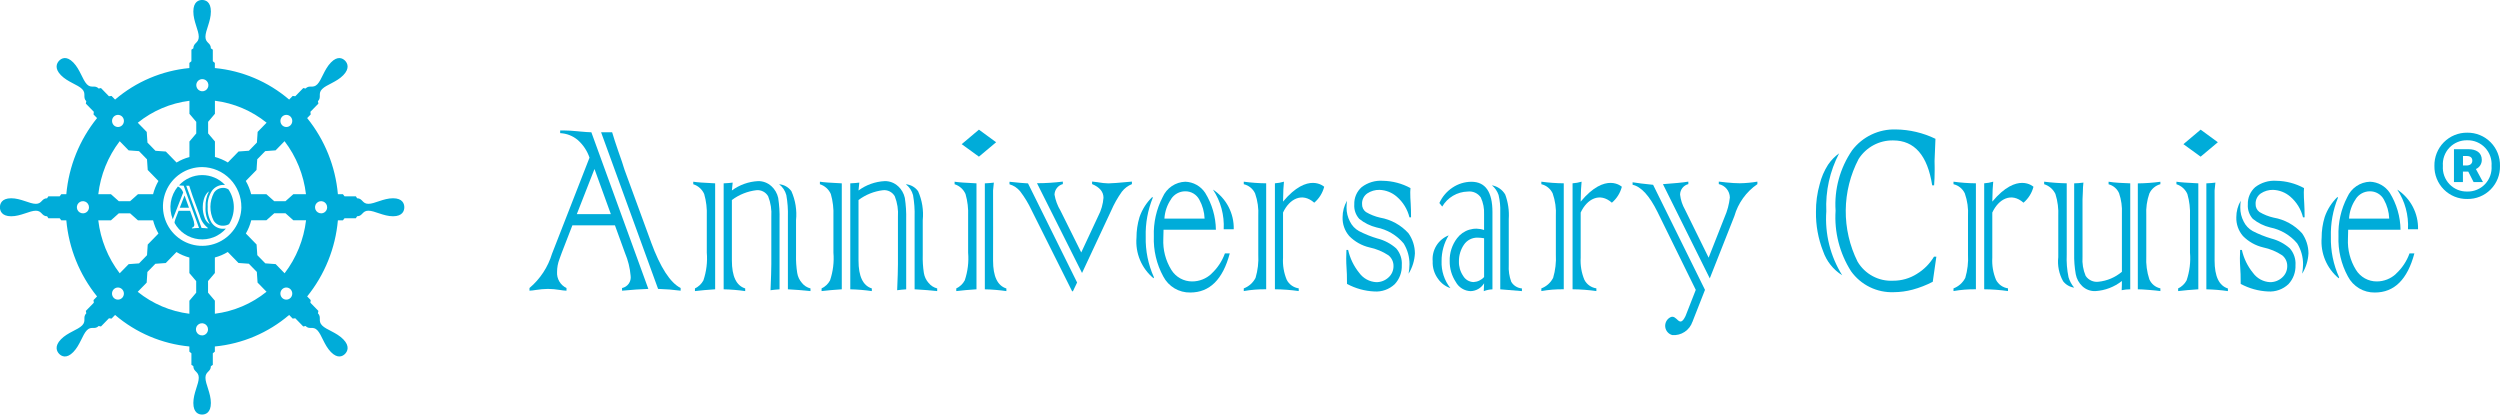 <svg width="392" height="65" viewBox="0 0 392 65" fill="none" xmlns="http://www.w3.org/2000/svg">
<g clip-path="url(#clip0_11201_32308)">
<path d="M61.628 31.088C60.123 31.088 58.748 31.961 57.764 31.961C56.78 31.961 56.869 31.088 55.996 31.088L55.797 30.78H54.023L53.77 30.451H52.982C52.594 26.08 50.916 21.924 48.164 18.515L48.718 17.945L48.67 17.531L49.924 16.246L49.852 15.874C50.469 15.239 49.804 14.686 50.499 13.975C51.194 13.264 52.768 12.881 53.827 11.791C54.887 10.701 54.476 9.891 54.106 9.514C53.737 9.137 52.949 8.706 51.888 9.798C50.826 10.89 50.453 12.504 49.758 13.217C49.062 13.93 48.522 13.247 47.908 13.882L47.552 13.807L46.3 15.091L45.893 15.044L45.338 15.613C42.051 12.805 37.985 11.08 33.689 10.671V9.863L33.369 9.603V7.787L33.066 7.58C33.066 6.684 32.214 6.775 32.214 5.768C32.214 4.761 33.066 3.354 33.066 1.807C33.066 0.26 32.214 -0.006 31.69 -0.006C31.167 -0.006 30.317 0.262 30.317 1.807C30.317 3.352 31.167 4.76 31.167 5.768C31.167 6.776 30.317 6.684 30.317 7.58L30.013 7.787V9.603L29.693 9.863V10.671C25.398 11.08 21.331 12.805 18.044 15.613L17.49 15.044L17.083 15.091L15.831 13.807L15.474 13.882C14.857 13.247 14.317 13.928 13.625 13.217C12.934 12.506 12.56 10.89 11.495 9.798C10.43 8.706 9.646 9.133 9.276 9.514C8.906 9.895 8.488 10.701 9.555 11.791C10.622 12.881 12.194 13.264 12.884 13.975C13.573 14.686 12.915 15.239 13.531 15.874L13.459 16.246L14.712 17.531L14.664 17.945L15.219 18.515C12.466 21.924 10.788 26.08 10.399 30.451H9.611L9.359 30.78H7.586L7.386 31.088C6.514 31.088 6.601 31.961 5.619 31.961C4.637 31.961 3.261 31.088 1.756 31.088C0.251 31.088 -0.012 31.961 -0.012 32.5C-0.012 33.038 0.251 33.911 1.756 33.911C3.261 33.911 4.637 33.038 5.619 33.038C6.601 33.038 6.514 33.911 7.386 33.911L7.586 34.221H9.359L9.611 34.548H10.399C10.788 38.919 12.466 43.074 15.219 46.482L14.664 47.054L14.712 47.468L13.459 48.752L13.531 49.123C12.913 49.756 13.579 50.31 12.884 51.023C12.188 51.736 10.615 52.115 9.555 53.205C8.496 54.295 8.906 55.105 9.276 55.486C9.646 55.866 10.434 56.292 11.495 55.2C12.556 54.108 12.93 52.492 13.625 51.782C14.32 51.073 14.86 51.751 15.474 51.116L15.831 51.192L17.083 49.907L17.49 49.955L18.044 49.385C21.332 52.192 25.398 53.917 29.693 54.327V55.135L30.013 55.395V57.211L30.317 57.415C30.317 58.312 31.167 58.221 31.167 59.23C31.167 60.238 30.317 61.644 30.317 63.191C30.317 64.738 31.167 65.003 31.69 65.003C32.214 65.003 33.066 64.734 33.066 63.191C33.066 61.648 32.214 60.236 32.214 59.23C32.214 58.223 33.066 58.312 33.066 57.415L33.369 57.211V55.395L33.689 55.135V54.327C37.985 53.917 42.051 52.192 45.338 49.385L45.893 49.955L46.3 49.907L47.552 51.192L47.908 51.116C48.526 51.751 49.066 51.069 49.758 51.782C50.449 52.495 50.822 54.109 51.888 55.2C52.953 56.29 53.737 55.863 54.106 55.486C54.476 55.109 54.894 54.297 53.827 53.205C52.76 52.113 51.189 51.734 50.499 51.023C49.809 50.312 50.468 49.756 49.852 49.123L49.924 48.752L48.67 47.466L48.718 47.052L48.164 46.48C50.916 43.072 52.593 38.917 52.982 34.546H53.77L54.023 34.219H55.797L55.996 33.909C56.869 33.909 56.782 33.036 57.764 33.036C58.746 33.036 60.121 33.909 61.628 33.909C63.135 33.909 63.396 33.036 63.396 32.498C63.396 31.959 63.134 31.088 61.628 31.088ZM13.028 33.451C12.839 33.456 12.653 33.404 12.493 33.302C12.333 33.201 12.207 33.054 12.132 32.88C12.056 32.706 12.033 32.513 12.067 32.326C12.1 32.139 12.189 31.967 12.321 31.831C12.453 31.695 12.622 31.601 12.807 31.562C12.992 31.523 13.184 31.54 13.359 31.612C13.535 31.683 13.685 31.806 13.79 31.963C13.896 32.121 13.952 32.306 13.952 32.496C13.956 32.746 13.86 32.987 13.687 33.166C13.514 33.346 13.277 33.447 13.028 33.451ZM44.24 18.289C44.326 18.201 44.428 18.132 44.541 18.084C44.654 18.037 44.776 18.012 44.898 18.012C45.021 18.012 45.142 18.037 45.255 18.084C45.368 18.132 45.47 18.201 45.556 18.289C45.731 18.47 45.828 18.711 45.828 18.963C45.828 19.215 45.731 19.456 45.556 19.637C45.47 19.725 45.368 19.794 45.255 19.842C45.142 19.889 45.021 19.914 44.898 19.914C44.776 19.914 44.654 19.889 44.541 19.842C44.428 19.794 44.326 19.725 44.24 19.637C44.066 19.456 43.969 19.215 43.969 18.964C43.969 18.713 44.066 18.47 44.24 18.289ZM33.7 17.839V15.796C36.666 16.168 39.471 17.36 41.803 19.238L40.398 20.679L40.285 22.35L39.031 23.636L37.406 23.754L35.725 25.476C35.095 25.094 34.413 24.804 33.702 24.614V22.18L32.633 20.917V19.1L33.7 17.839ZM37.85 32.498C37.825 33.714 37.444 34.896 36.753 35.895C36.063 36.894 35.094 37.667 33.968 38.115C32.842 38.564 31.61 38.668 30.425 38.416C29.24 38.163 28.156 37.565 27.308 36.697C26.461 35.828 25.887 34.727 25.66 33.532C25.433 32.337 25.562 31.102 26.031 29.98C26.5 28.859 27.289 27.902 28.297 27.229C29.306 26.555 30.49 26.197 31.701 26.197C33.348 26.215 34.92 26.89 36.072 28.071C37.223 29.253 37.861 30.846 37.844 32.5L37.85 32.498ZM31.701 12.404C31.89 12.398 32.077 12.45 32.236 12.552C32.396 12.653 32.522 12.8 32.598 12.974C32.674 13.148 32.696 13.341 32.663 13.528C32.629 13.715 32.54 13.887 32.409 14.023C32.277 14.159 32.108 14.253 31.922 14.292C31.738 14.331 31.545 14.314 31.37 14.242C31.195 14.171 31.045 14.049 30.939 13.891C30.834 13.734 30.777 13.548 30.777 13.358C30.775 13.11 30.87 12.871 31.042 12.693C31.214 12.514 31.449 12.411 31.696 12.405L31.701 12.404ZM29.704 15.802V17.845L30.773 19.108V20.924L29.704 22.187V24.622C28.993 24.812 28.312 25.102 27.682 25.483L26.001 23.762L24.375 23.643L23.122 22.358L23.009 20.686L21.604 19.245C23.933 17.368 26.736 16.177 29.699 15.804L29.704 15.802ZM17.843 18.289C17.929 18.201 18.031 18.132 18.144 18.084C18.257 18.037 18.378 18.012 18.501 18.012C18.623 18.012 18.745 18.037 18.858 18.084C18.971 18.132 19.073 18.201 19.159 18.289C19.334 18.47 19.431 18.711 19.431 18.963C19.431 19.215 19.334 19.456 19.159 19.637C19.073 19.725 18.971 19.794 18.858 19.842C18.745 19.889 18.623 19.914 18.501 19.914C18.378 19.914 18.257 19.889 18.144 19.842C18.031 19.794 17.929 19.725 17.843 19.637C17.668 19.457 17.57 19.216 17.569 18.965C17.568 18.714 17.664 18.472 17.837 18.291L17.843 18.289ZM18.767 22.14L20.173 23.58L21.798 23.699L23.05 24.982L23.163 26.653L24.843 28.377C24.469 29.027 24.186 29.726 24.002 30.453H21.631L20.402 31.547H18.629L17.399 30.453H15.411C15.766 27.428 16.927 24.555 18.771 22.137L18.767 22.14ZM19.152 46.705C19.066 46.792 18.963 46.862 18.85 46.91C18.737 46.957 18.616 46.981 18.494 46.981C18.371 46.981 18.25 46.957 18.137 46.91C18.024 46.862 17.921 46.792 17.835 46.705C17.661 46.525 17.563 46.283 17.563 46.032C17.563 45.78 17.661 45.539 17.835 45.359C17.921 45.271 18.024 45.201 18.137 45.154C18.25 45.106 18.371 45.082 18.494 45.082C18.616 45.082 18.737 45.106 18.85 45.154C18.963 45.201 19.066 45.271 19.152 45.359C19.327 45.539 19.425 45.78 19.426 46.032C19.426 46.284 19.329 46.526 19.154 46.707L19.152 46.705ZM18.767 42.853C16.925 40.438 15.765 37.568 15.409 34.546H17.397L18.627 33.451H20.4L21.63 34.546H24.004C24.188 35.273 24.471 35.971 24.845 36.621L23.164 38.344L23.052 40.016L21.8 41.299L20.174 41.418L18.767 42.853ZM29.695 47.154V49.197C26.729 48.826 23.924 47.635 21.593 45.756L22.998 44.317L23.111 42.645L24.364 41.36L25.99 41.243L27.671 39.52C28.301 39.901 28.982 40.192 29.693 40.381V42.818L30.762 44.079V45.895L29.695 47.154ZM31.692 52.59C31.504 52.595 31.318 52.543 31.159 52.442C31 52.34 30.875 52.193 30.799 52.02C30.724 51.846 30.701 51.654 30.735 51.468C30.769 51.281 30.857 51.109 30.988 50.974C31.12 50.838 31.288 50.745 31.473 50.706C31.657 50.667 31.849 50.684 32.024 50.755C32.199 50.826 32.349 50.947 32.454 51.104C32.56 51.261 32.616 51.446 32.617 51.636C32.621 51.885 32.526 52.126 32.353 52.306C32.181 52.486 31.944 52.589 31.696 52.594L31.692 52.59ZM33.691 49.192V47.149L32.622 45.886V44.07L33.691 42.809V40.372C34.403 40.182 35.084 39.892 35.714 39.511L37.395 41.234L39.02 41.351L40.274 42.636L40.386 44.307L41.792 45.747C39.463 47.627 36.66 48.82 33.695 49.194L33.691 49.192ZM45.553 46.705C45.467 46.792 45.364 46.862 45.251 46.91C45.138 46.957 45.017 46.981 44.895 46.981C44.772 46.981 44.651 46.957 44.538 46.91C44.425 46.862 44.322 46.792 44.236 46.705C44.062 46.525 43.964 46.283 43.964 46.032C43.964 45.78 44.062 45.539 44.236 45.359C44.322 45.271 44.425 45.201 44.538 45.154C44.651 45.106 44.772 45.082 44.895 45.082C45.017 45.082 45.138 45.106 45.251 45.154C45.364 45.201 45.467 45.271 45.553 45.359C45.728 45.539 45.826 45.78 45.827 46.032C45.827 46.284 45.729 46.526 45.555 46.707L45.553 46.705ZM44.628 42.853L43.223 41.412L41.598 41.293L40.346 40.01L40.233 38.339L38.552 36.615C38.926 35.966 39.209 35.268 39.394 34.541H41.768L42.997 33.445H44.771L46 34.541H47.988C47.632 37.566 46.469 40.438 44.623 42.855L44.628 42.853ZM45.998 30.449L44.769 31.543H42.995L41.766 30.449H39.382C39.198 29.722 38.915 29.023 38.541 28.373L40.222 26.65L40.335 24.978L41.587 23.695L43.212 23.576L44.617 22.137C46.46 24.553 47.62 27.423 47.975 30.446L45.998 30.449ZM50.371 33.451C50.182 33.456 49.996 33.404 49.837 33.302C49.677 33.201 49.551 33.054 49.475 32.88C49.399 32.706 49.377 32.513 49.41 32.326C49.444 32.139 49.532 31.967 49.664 31.831C49.796 31.695 49.965 31.601 50.15 31.562C50.335 31.523 50.528 31.54 50.703 31.612C50.878 31.683 51.028 31.806 51.134 31.963C51.239 32.121 51.296 32.306 51.296 32.496C51.297 32.62 51.275 32.743 51.229 32.859C51.183 32.974 51.114 33.079 51.028 33.168C50.942 33.257 50.839 33.327 50.725 33.376C50.611 33.425 50.489 33.451 50.366 33.452L50.371 33.451Z" fill="#00ACD9"/>
<path d="M28.223 29.441C28.124 29.358 28.013 29.291 27.894 29.242C27.31 29.945 26.927 30.793 26.785 31.697C26.642 32.6 26.747 33.526 27.086 34.375C27.105 34.331 27.121 34.292 27.138 34.247L28.722 30.188C28.624 29.901 28.453 29.644 28.225 29.445" fill="#00ACD9"/>
<path d="M28.931 30.664L28.191 32.575H29.634L28.94 30.664" fill="#00ACD9"/>
<path d="M34.998 29.459C34.707 29.454 34.421 29.523 34.165 29.66C33.909 29.798 33.693 29.999 33.537 30.245C33.187 30.913 33 31.656 32.992 32.411C32.985 33.166 33.157 33.912 33.494 34.587C33.648 34.845 33.869 35.057 34.133 35.198C34.397 35.34 34.695 35.407 34.994 35.391C35.318 35.391 35.637 35.306 35.918 35.144C36.42 34.325 36.679 33.379 36.664 32.417C36.649 31.455 36.361 30.517 35.833 29.714C35.587 29.541 35.291 29.452 34.99 29.459" fill="#00ACD9"/>
<path d="M33.221 34.986C32.737 34.226 32.507 33.33 32.567 32.429C32.506 31.522 32.753 30.62 33.267 29.872C33.484 29.588 33.764 29.36 34.086 29.207C34.407 29.054 34.761 28.98 35.117 28.992C35.174 28.992 35.229 28.992 35.288 29.003C34.823 28.508 34.261 28.115 33.637 27.849C33.013 27.582 32.341 27.447 31.664 27.453C30.986 27.459 30.317 27.605 29.698 27.883C29.078 28.16 28.523 28.563 28.066 29.066L28.27 29.082C28.543 29.108 28.721 29.12 28.804 29.12L31.208 35.744C30.899 35.744 30.527 35.778 30.098 35.818V35.705C30.214 35.683 30.317 35.618 30.386 35.521C30.455 35.425 30.484 35.306 30.468 35.189C30.441 34.856 30.361 34.529 30.231 34.221L29.806 33.053H28.007L27.554 34.221C27.554 34.221 27.502 34.368 27.46 34.487C27.403 34.635 27.372 34.792 27.367 34.951C27.748 35.653 28.292 36.251 28.953 36.696C29.614 37.141 30.372 37.419 31.162 37.507C31.953 37.595 32.753 37.49 33.494 37.201C34.236 36.912 34.897 36.447 35.422 35.846C35.295 35.862 35.168 35.87 35.041 35.87C34.69 35.884 34.341 35.811 34.026 35.656C33.71 35.502 33.438 35.271 33.232 34.985M32.556 35.818C32.24 35.777 31.922 35.752 31.603 35.744L29.2 29.12H29.667C29.732 29.339 29.821 29.614 29.936 29.942C30.05 30.271 30.133 30.511 30.15 30.578C30.165 30.615 30.179 30.659 30.192 30.709L31.313 33.77C31.5 34.538 31.941 35.22 32.563 35.705L32.556 35.818ZM32.092 34.132C31.885 33.604 31.783 33.04 31.792 32.472C31.788 32.077 31.841 31.683 31.949 31.304C32.022 31.012 32.141 30.735 32.302 30.481C32.429 30.293 32.589 30.13 32.774 29.998C32.378 30.754 32.19 31.602 32.23 32.455C32.165 33.405 32.4 34.351 32.903 35.157C32.519 34.922 32.228 34.561 32.08 34.134L32.092 34.132Z" fill="#00ACD9"/>
<path d="M90.738 20.596C89.77 20.502 89.009 20.456 88.454 20.457H87.835V20.877C88.844 20.922 89.81 21.299 90.586 21.948C91.434 22.694 92.072 23.65 92.435 24.721L86.561 39.775C85.926 41.877 84.697 43.748 83.023 45.161V45.581C83.362 45.561 83.699 45.522 84.033 45.464C84.653 45.365 85.28 45.31 85.908 45.3C86.536 45.306 87.163 45.361 87.783 45.464C88.128 45.525 88.476 45.564 88.826 45.581V45.161C88.356 44.938 87.965 44.58 87.701 44.131C87.437 43.682 87.314 43.164 87.347 42.644C87.347 41.96 87.472 41.281 87.716 40.642C87.881 40.208 88.071 39.664 88.071 39.664L89.75 35.327H96.422L97.997 39.664C98.48 40.805 98.779 42.016 98.883 43.252C98.944 43.682 98.839 44.12 98.589 44.476C98.339 44.831 97.963 45.077 97.538 45.163V45.582C99.141 45.428 100.515 45.334 101.66 45.302L92.725 20.741C92.418 20.741 91.758 20.695 90.743 20.602M95.784 33.581H90.442L93.215 26.497L95.784 33.581Z" fill="#00ACD9"/>
<path d="M102.09 37.982L97.931 26.633C97.89 26.466 97.837 26.303 97.772 26.144C97.712 25.897 97.446 25.112 96.975 23.79C96.55 22.563 96.219 21.546 95.983 20.738H94.25L103.187 45.299C104.37 45.332 105.55 45.425 106.724 45.58V45.16C105.084 44.322 103.539 41.929 102.088 37.984" fill="#00ACD9"/>
<path d="M125.744 44.362C125.353 43.924 125.097 43.382 125.004 42.801C124.857 41.86 124.795 40.909 124.819 39.957V34.529C124.976 32.976 124.725 31.41 124.093 29.984C123.87 29.671 123.583 29.411 123.249 29.222C122.916 29.032 122.546 28.919 122.164 28.889C122.719 29.314 123.117 29.912 123.296 30.59C123.496 31.712 123.579 32.851 123.543 33.99V45.363C123.709 45.363 124.243 45.398 125.147 45.467C126.05 45.537 126.696 45.596 127.084 45.644V45.224C126.554 45.093 126.082 44.79 125.74 44.362" fill="#00ACD9"/>
<path d="M120.952 29.192C120.384 28.667 119.636 28.383 118.864 28.399C117.383 28.474 115.955 28.984 114.759 29.866L114.883 28.631C114.565 28.68 114.094 28.717 113.469 28.748V45.364C114.599 45.388 115.728 45.481 116.847 45.645V45.225C115.455 44.79 114.759 43.331 114.759 40.846V31.361C115.883 30.52 117.207 29.99 118.598 29.824C118.965 29.786 119.335 29.856 119.663 30.026C119.992 30.195 120.264 30.456 120.447 30.778C120.848 31.799 121.017 32.898 120.943 33.993V41.421C120.943 42.199 120.901 43.561 120.819 45.507C121.279 45.444 121.743 45.398 122.233 45.368V34.433C122.264 33.295 122.193 32.156 122.021 31.031C121.864 30.321 121.493 29.677 120.957 29.189" fill="#00ACD9"/>
<path d="M108.703 28.888C109.082 29.006 109.431 29.204 109.727 29.47C110.023 29.735 110.259 30.061 110.419 30.425C110.739 31.545 110.876 32.71 110.826 33.874V39.607C110.95 41.081 110.769 42.564 110.295 43.964C109.999 44.516 109.535 44.957 108.969 45.223V45.643C109.864 45.534 110.92 45.44 112.135 45.362V28.747C110.401 28.67 109.257 28.585 108.703 28.492V28.888Z" fill="#00ACD9"/>
<path d="M155.713 40.845C155.713 40.845 155.737 30.8 155.713 29.868L155.836 28.633C155.518 28.681 155.047 28.718 154.422 28.75V45.366C155.553 45.389 156.681 45.483 157.8 45.646V45.232C156.407 44.797 155.711 43.338 155.713 40.853" fill="#00ACD9"/>
<path d="M149.68 28.888C150.059 29.006 150.408 29.204 150.704 29.47C151 29.735 151.236 30.061 151.396 30.425C151.716 31.545 151.853 32.71 151.802 33.874V39.607C151.926 41.081 151.745 42.564 151.272 43.964C150.976 44.517 150.51 44.958 149.944 45.223V45.643C150.842 45.534 151.898 45.44 153.113 45.362V28.747C151.379 28.67 150.235 28.585 149.682 28.492V28.888" fill="#00ACD9"/>
<path d="M145.602 44.362C145.212 43.923 144.956 43.381 144.862 42.801C144.718 41.86 144.659 40.908 144.687 39.957V34.529C144.842 32.976 144.591 31.41 143.96 29.984C143.737 29.672 143.449 29.411 143.116 29.222C142.783 29.033 142.413 28.919 142.031 28.889C142.586 29.314 142.984 29.912 143.163 30.59C143.363 31.712 143.446 32.851 143.411 33.99V45.363C143.576 45.363 144.11 45.398 145.012 45.467C145.914 45.537 146.561 45.596 146.952 45.644V45.224C146.421 45.093 145.949 44.79 145.607 44.362" fill="#00ACD9"/>
<path d="M140.807 29.192C140.239 28.667 139.491 28.383 138.72 28.399C137.238 28.474 135.811 28.984 134.615 29.866L134.739 28.631C134.419 28.68 133.949 28.717 133.324 28.748V45.364C134.455 45.388 135.583 45.481 136.702 45.645V45.225C135.31 44.79 134.614 43.331 134.615 40.846V31.361C135.738 30.52 137.062 29.99 138.454 29.824C138.821 29.786 139.191 29.856 139.519 30.025C139.847 30.195 140.12 30.456 140.303 30.778C140.703 31.799 140.873 32.898 140.798 33.993V41.421C140.798 42.199 140.757 43.561 140.674 45.507C141.134 45.444 141.606 45.398 142.091 45.368V34.433C142.121 33.295 142.049 32.156 141.878 31.031C141.722 30.321 141.351 29.678 140.817 29.189" fill="#00ACD9"/>
<path d="M128.559 28.888C128.937 29.006 129.286 29.205 129.582 29.47C129.878 29.735 130.114 30.061 130.275 30.425C130.594 31.545 130.732 32.71 130.681 33.874V39.607C130.805 41.081 130.624 42.564 130.151 43.964C129.855 44.517 129.389 44.958 128.823 45.223V45.643C129.72 45.535 130.774 45.44 131.992 45.362V28.747C130.258 28.67 129.114 28.585 128.56 28.492V28.888" fill="#00ACD9"/>
<path d="M158.289 28.5V28.896C158.941 29.084 159.521 29.466 159.953 29.991C160.66 30.917 161.265 31.917 161.758 32.974L168.109 45.673H168.233L168.89 44.297L161.192 28.755C160.509 28.724 159.543 28.639 158.293 28.5" fill="#00ACD9"/>
<path d="M172.213 28.582C171.601 28.504 171.274 28.467 171.238 28.467V28.862C172.431 29.358 173.027 30.073 173.027 31.007C172.95 32.018 172.666 33.002 172.193 33.897L169.539 39.584L166.283 33.033C165.819 32.26 165.501 31.407 165.346 30.517C165.358 30.137 165.491 29.771 165.727 29.473C165.962 29.175 166.287 28.962 166.653 28.864V28.474C165.309 28.641 163.956 28.726 162.602 28.729L169.663 42.804L174.228 33.039C174.682 31.989 175.246 30.989 175.909 30.058C176.318 29.528 176.862 29.117 177.483 28.87V28.474C175.501 28.66 174.274 28.753 173.803 28.753C173.269 28.739 172.737 28.684 172.211 28.589" fill="#00ACD9"/>
<path d="M189.945 42.941C189.127 43.703 188.052 44.127 186.937 44.129C186.282 44.133 185.637 43.968 185.064 43.65C184.491 43.332 184.009 42.872 183.664 42.313C182.763 40.855 182.325 39.156 182.408 37.442C182.408 37.271 182.421 36.797 182.443 36.019H190.653C190.624 33.976 190.044 31.98 188.974 30.242C188.632 29.721 188.17 29.291 187.628 28.987C187.086 28.683 186.479 28.514 185.858 28.494C185.1 28.52 184.363 28.76 183.734 29.187C183.105 29.614 182.609 30.211 182.303 30.908C181.322 32.797 180.847 34.909 180.923 37.037C180.837 39.237 181.349 41.42 182.403 43.351C182.805 44.124 183.414 44.768 184.161 45.212C184.908 45.657 185.764 45.883 186.631 45.866C189.676 45.866 191.741 43.823 192.826 39.737H192.064C191.622 40.958 190.893 42.053 189.939 42.93M183.641 31.185C183.88 30.823 184.203 30.525 184.582 30.318C184.962 30.111 185.386 30 185.818 29.997C186.273 29.985 186.722 30.101 187.116 30.33C187.509 30.56 187.832 30.894 188.048 31.297C188.555 32.211 188.84 33.233 188.88 34.279H182.58C182.645 33.172 183.015 32.105 183.647 31.196L183.641 31.185Z" fill="#00ACD9"/>
<path d="M190.195 29.729C191.409 31.566 191.998 33.748 191.876 35.95H193.45C193.48 34.72 193.197 33.503 192.627 32.414C192.058 31.326 191.221 30.401 190.195 29.729Z" fill="#00ACD9"/>
<path d="M180.767 31.004L180.679 30.887C179.776 31.764 179.091 32.841 178.678 34.033C178.359 35.082 178.198 36.174 178.201 37.272C178.102 38.47 178.294 39.674 178.759 40.782C179.225 41.889 179.95 42.867 180.873 43.632L180.943 43.493C180.036 41.491 179.593 39.307 179.649 37.108C179.592 35.018 179.97 32.939 180.758 31.004" fill="#00ACD9"/>
<path d="M216.037 37.414C215.012 37.112 214.017 36.714 213.066 36.223C212.463 35.88 211.976 35.362 211.67 34.737C211.317 34.062 211.134 33.309 211.137 32.546C211.14 32.188 211.164 31.83 211.21 31.475C210.755 32.261 210.516 33.154 210.518 34.063C210.482 35.143 210.855 36.196 211.561 37.011C212.428 37.894 213.527 38.512 214.73 38.794C215.789 39.015 216.797 39.433 217.703 40.027C217.961 40.232 218.167 40.495 218.306 40.794C218.444 41.094 218.511 41.422 218.5 41.752C218.501 42.082 218.431 42.408 218.297 42.71C218.162 43.011 217.966 43.28 217.72 43.5C217.197 43.988 216.506 44.255 215.791 44.242C215.27 44.214 214.761 44.07 214.302 43.82C213.843 43.57 213.445 43.221 213.136 42.798C212.281 41.747 211.681 40.51 211.385 39.185H211.121C211.097 39.778 211.086 40.218 211.086 40.513C211.086 41.042 211.103 41.537 211.137 41.999C211.184 42.494 211.208 43.333 211.21 44.515C212.53 45.229 213.994 45.635 215.492 45.702C216.075 45.743 216.66 45.663 217.211 45.466C217.761 45.27 218.266 44.961 218.693 44.56C219.065 44.161 219.355 43.692 219.545 43.18C219.736 42.668 219.823 42.124 219.802 41.578C219.835 41.102 219.774 40.624 219.622 40.172C219.471 39.721 219.232 39.303 218.92 38.944C218.09 38.213 217.102 37.687 216.034 37.408" fill="#00ACD9"/>
<path d="M216.403 34.127C215.618 33.951 214.865 33.653 214.173 33.243C213.976 33.099 213.819 32.909 213.714 32.689C213.609 32.469 213.56 32.227 213.572 31.983C213.557 31.661 213.624 31.341 213.766 31.051C213.908 30.762 214.12 30.514 214.384 30.329C214.95 29.953 215.617 29.759 216.295 29.771C217.3 29.803 218.262 30.182 219.021 30.843C220.002 31.688 220.695 32.821 221.003 34.082H221.251C221.251 33.215 221.233 32.5 221.197 31.937C221.15 31.302 221.127 30.696 221.127 30.121C221.127 30.074 221.138 29.863 221.162 29.491C219.835 28.768 218.354 28.377 216.845 28.349C215.646 28.261 214.457 28.617 213.502 29.35C213.123 29.687 212.823 30.105 212.624 30.572C212.425 31.04 212.332 31.546 212.351 32.054C212.322 32.464 212.376 32.876 212.51 33.265C212.644 33.654 212.855 34.011 213.13 34.316C213.928 34.963 214.859 35.424 215.855 35.666C217.506 35.992 218.997 36.872 220.084 38.16C220.698 39.145 221.018 40.286 221.009 41.447C220.999 41.94 220.952 42.43 220.866 42.915C221.462 41.952 221.803 40.854 221.857 39.722C221.85 38.594 221.497 37.496 220.848 36.576C219.681 35.287 218.119 34.426 216.41 34.128" fill="#00ACD9"/>
<path d="M236.962 44.179C236.652 43.338 236.519 42.441 236.574 41.546V34.346C236.661 33.039 236.472 31.728 236.019 30.5C235.794 30.122 235.491 29.798 235.131 29.549C234.77 29.3 234.361 29.131 233.93 29.055C234.411 29.453 234.774 29.977 234.976 30.57C235.186 31.455 235.275 32.364 235.241 33.272V45.366L238.637 45.646V45.227C238.294 45.2 237.963 45.091 237.67 44.908C237.378 44.726 237.133 44.476 236.957 44.179" fill="#00ACD9"/>
<path d="M227.156 36.902C226.358 37.215 225.681 37.779 225.228 38.51C224.775 39.242 224.57 40.1 224.644 40.958C224.598 41.964 224.905 42.954 225.511 43.755C225.98 44.422 226.649 44.919 227.421 45.176C226.468 43.975 225.978 42.469 226.041 40.934C226.029 39.513 226.414 38.116 227.151 36.902" fill="#00ACD9"/>
<path d="M230.704 28.5C229.658 28.509 228.637 28.824 227.766 29.406C226.86 30 226.142 30.842 225.695 31.832L226.139 32.389C226.551 31.687 227.135 31.103 227.835 30.692C228.535 30.28 229.328 30.054 230.139 30.036C230.533 29.986 230.933 30.047 231.295 30.21C231.657 30.374 231.967 30.635 232.191 30.965C232.571 31.788 232.747 32.691 232.703 33.598V36.066C231.954 35.805 231.141 35.788 230.382 36.018C229.622 36.248 228.955 36.714 228.474 37.347C227.686 38.376 227.275 39.646 227.311 40.943C227.296 42.102 227.629 43.239 228.265 44.206C228.494 44.632 228.831 44.99 229.241 45.243C229.651 45.497 230.121 45.638 230.603 45.651C231.028 45.637 231.443 45.517 231.811 45.301C232.178 45.086 232.486 44.781 232.707 44.416L232.655 45.651C233.09 45.481 233.55 45.386 234.016 45.37V33.254C234.016 30.085 232.913 28.5 230.708 28.5M232.707 43.437C232.495 43.672 232.239 43.863 231.953 43.999C231.668 44.135 231.358 44.213 231.043 44.228C230.711 44.218 230.387 44.123 230.103 43.951C229.818 43.78 229.581 43.538 229.416 43.249C228.966 42.584 228.737 41.793 228.761 40.989C228.746 40.059 229.018 39.147 229.539 38.378C229.777 38.021 230.102 37.731 230.483 37.536C230.864 37.341 231.288 37.247 231.716 37.264C232.048 37.27 232.379 37.301 232.707 37.357V43.437Z" fill="#00ACD9"/>
<path d="M288.389 24.035C287.702 24.522 287.109 25.13 286.638 25.829C286.039 26.767 285.596 27.798 285.329 28.88C284.927 30.29 284.73 31.75 284.744 33.217C284.71 35.321 285.087 37.411 285.854 39.369C286.39 40.946 287.452 42.288 288.86 43.167C286.991 40.175 286.118 36.663 286.366 33.139C286.22 29.976 286.916 26.831 288.383 24.029" fill="#00ACD9"/>
<path d="M300.57 42.944C299.448 43.656 298.146 44.028 296.819 44.016C295.711 44.072 294.61 43.824 293.633 43.298C292.655 42.773 291.839 41.99 291.271 41.033C290.022 38.53 289.385 35.763 289.413 32.963C289.441 30.163 290.132 27.41 291.43 24.932C292.009 24.022 292.811 23.276 293.759 22.766C294.707 22.256 295.769 21.998 296.844 22.018C300.195 22.018 302.236 24.364 302.967 29.055H303.268C303.326 28.326 303.355 27.557 303.355 26.748V26.191C303.342 25.881 303.338 25.561 303.338 25.236C303.338 24.881 303.385 23.724 303.479 21.764C301.535 20.822 299.409 20.321 297.251 20.297C295.937 20.258 294.632 20.533 293.444 21.101C292.257 21.668 291.22 22.511 290.421 23.559C288.513 26.335 287.596 29.678 287.819 33.044C287.599 36.384 288.449 39.707 290.243 42.528C291.004 43.59 292.015 44.446 293.185 45.019C294.355 45.592 295.649 45.865 296.95 45.814C297.942 45.807 298.929 45.674 299.888 45.418C300.985 45.123 302.047 44.709 303.055 44.183L303.621 40.244H303.251C302.588 41.353 301.665 42.282 300.561 42.948" fill="#00ACD9"/>
<path d="M330.626 28.5V28.895C330.987 28.988 331.323 29.163 331.608 29.405C331.893 29.647 332.12 29.951 332.271 30.294C332.621 31.327 332.771 32.418 332.715 33.508V42.614C331.679 43.493 330.402 44.038 329.052 44.176C328.665 44.226 328.272 44.167 327.916 44.007C327.56 43.846 327.255 43.59 327.035 43.266C326.635 42.325 326.465 41.303 326.539 40.283V31.242C326.562 30.871 326.58 30.474 326.593 30.052C326.594 29.577 326.623 29.103 326.68 28.631C326.2 28.7 325.715 28.739 325.23 28.748V39.772C325.208 40.85 325.291 41.926 325.478 42.987C325.611 43.71 325.971 44.371 326.504 44.874C326.78 45.135 327.105 45.338 327.461 45.47C327.816 45.602 328.195 45.661 328.573 45.643C330.082 45.549 331.526 44.996 332.715 44.059C332.715 44.291 332.715 44.547 332.706 44.828C332.697 45.108 332.691 45.331 332.678 45.502C333.121 45.41 333.571 45.363 334.022 45.362V28.747L332.255 28.665C331.709 28.635 331.165 28.578 330.626 28.492" fill="#00ACD9"/>
<path d="M324.063 39.928V28.743C322.879 28.72 321.698 28.635 320.523 28.488V28.884C320.908 29.003 321.264 29.202 321.569 29.466C321.873 29.731 322.12 30.056 322.293 30.422C322.648 31.551 322.798 32.734 322.737 33.917V40.324C322.586 41.631 322.852 42.953 323.497 44.099C323.924 44.647 324.546 45.006 325.231 45.102C324.828 44.625 324.526 44.069 324.345 43.47C324.104 42.306 324.009 41.116 324.063 39.928Z" fill="#00ACD9"/>
<path d="M335.211 45.363C335.588 45.363 336.172 45.395 336.962 45.458C337.752 45.521 338.348 45.583 338.748 45.643V45.214C338.367 45.134 338.011 44.963 337.71 44.715C337.408 44.468 337.17 44.152 337.016 43.794C336.635 42.638 336.473 41.421 336.537 40.206V33.75C336.475 32.596 336.638 31.44 337.016 30.348C337.179 29.99 337.419 29.673 337.718 29.42C338.018 29.166 338.37 28.982 338.748 28.881V28.5C337.575 28.656 336.394 28.741 335.211 28.755V45.37" fill="#00ACD9"/>
<path d="M356.178 37.414C355.151 37.113 354.155 36.715 353.204 36.223C352.6 35.881 352.113 35.363 351.807 34.737C351.454 34.062 351.272 33.309 351.276 32.546C351.278 32.188 351.301 31.83 351.346 31.475C350.892 32.261 350.653 33.154 350.655 34.063C350.619 35.143 350.993 36.196 351.699 37.011C352.567 37.893 353.666 38.511 354.869 38.794C355.927 39.015 356.936 39.433 357.842 40.027C358.1 40.232 358.306 40.495 358.444 40.794C358.583 41.094 358.649 41.422 358.639 41.752C358.639 42.082 358.57 42.408 358.435 42.71C358.301 43.011 358.104 43.28 357.859 43.5C357.336 43.988 356.646 44.254 355.932 44.242C355.41 44.215 354.901 44.071 354.442 43.821C353.982 43.571 353.584 43.221 353.277 42.798C352.419 41.748 351.82 40.511 351.526 39.185H351.252C351.228 39.778 351.217 40.218 351.217 40.513C351.217 41.043 351.233 41.54 351.27 41.999C351.317 42.497 351.341 43.334 351.341 44.515C352.661 45.229 354.125 45.635 355.623 45.702C356.206 45.743 356.791 45.663 357.342 45.466C357.893 45.27 358.397 44.961 358.824 44.56C359.196 44.161 359.485 43.692 359.676 43.18C359.866 42.668 359.954 42.124 359.933 41.578C359.966 41.102 359.904 40.624 359.752 40.172C359.6 39.72 359.361 39.303 359.047 38.944C358.218 38.214 357.23 37.688 356.163 37.408" fill="#00ACD9"/>
<path d="M356.512 34.127C355.727 33.951 354.975 33.653 354.282 33.242C354.085 33.099 353.927 32.91 353.822 32.69C353.717 32.47 353.668 32.227 353.679 31.983C353.665 31.661 353.733 31.34 353.875 31.051C354.018 30.761 354.231 30.513 354.495 30.329C355.061 29.953 355.727 29.759 356.405 29.771C357.409 29.803 358.372 30.181 359.13 30.843C360.112 31.688 360.805 32.821 361.113 34.082H361.36C361.36 33.215 361.343 32.5 361.307 31.937C361.26 31.302 361.237 30.696 361.237 30.12C361.237 30.074 361.25 29.862 361.272 29.491C359.945 28.768 358.464 28.376 356.954 28.349C355.756 28.262 354.567 28.618 353.611 29.35C353.232 29.687 352.932 30.105 352.734 30.572C352.535 31.04 352.442 31.546 352.461 32.054C352.431 32.464 352.485 32.877 352.62 33.265C352.754 33.654 352.965 34.012 353.241 34.316C354.039 34.964 354.97 35.425 355.967 35.666C357.617 35.993 359.108 36.872 360.196 38.16C360.808 39.146 361.128 40.286 361.12 41.447C361.112 41.939 361.064 42.43 360.978 42.914C361.572 41.952 361.913 40.853 361.967 39.722C361.96 38.595 361.609 37.496 360.961 36.576C359.794 35.288 358.232 34.426 356.523 34.128" fill="#00ACD9"/>
<path d="M379.149 35.95C379.179 34.72 378.896 33.503 378.325 32.414C377.755 31.325 376.917 30.4 375.891 29.729C377.106 31.565 377.696 33.748 377.571 35.95H379.147" fill="#00ACD9"/>
<path d="M375.693 42.941C374.875 43.702 373.802 44.127 372.687 44.129C372.032 44.134 371.387 43.969 370.814 43.651C370.241 43.333 369.759 42.872 369.414 42.313C368.513 40.855 368.076 39.156 368.158 37.442C368.158 37.271 368.171 36.797 368.193 36.019H376.403C376.374 33.976 375.793 31.979 374.722 30.242C374.38 29.722 373.919 29.292 373.377 28.988C372.835 28.683 372.229 28.514 371.609 28.494C370.85 28.52 370.114 28.761 369.485 29.188C368.856 29.614 368.36 30.211 368.053 30.908C367.072 32.797 366.597 34.909 366.674 37.037C366.587 39.238 367.098 41.42 368.153 43.351C368.555 44.124 369.164 44.769 369.911 45.213C370.658 45.657 371.514 45.883 372.382 45.866C375.424 45.866 377.488 43.823 378.574 39.737H377.812C377.372 40.958 376.644 42.053 375.689 42.93M369.39 31.185C369.628 30.823 369.951 30.526 370.33 30.318C370.71 30.111 371.134 30.001 371.566 29.997C372.021 29.985 372.47 30.101 372.864 30.33C373.258 30.56 373.58 30.894 373.796 31.297C374.304 32.211 374.589 33.233 374.628 34.279H368.33C368.394 33.173 368.762 32.105 369.393 31.196L369.39 31.185Z" fill="#00ACD9"/>
<path d="M366.599 31.004L366.51 30.887C365.607 31.763 364.923 32.841 364.512 34.033C364.191 35.082 364.029 36.174 364.033 37.272C363.935 38.47 364.127 39.674 364.592 40.781C365.057 41.889 365.782 42.867 366.705 43.632L366.777 43.493C365.869 41.491 365.426 39.308 365.482 37.108C365.427 35.018 365.805 32.939 366.592 31.004" fill="#00ACD9"/>
<path d="M153.494 20.33L150.793 22.605L153.494 24.564L156.194 22.304L153.494 20.33Z" fill="#00ACD9"/>
<path d="M341.266 28.888C341.644 29.006 341.994 29.204 342.29 29.47C342.586 29.735 342.822 30.061 342.982 30.425C343.303 31.545 343.441 32.71 343.39 33.874V39.607C343.515 41.081 343.333 42.564 342.858 43.964C342.562 44.516 342.097 44.958 341.532 45.223V45.643C342.429 45.534 343.484 45.44 344.697 45.362V28.747C342.964 28.67 341.82 28.585 341.266 28.492V28.888Z" fill="#00ACD9"/>
<path d="M347.249 40.845C347.249 40.845 347.272 30.8 347.249 29.868L347.373 28.633C347.054 28.681 346.582 28.718 345.957 28.75V45.366C347.088 45.389 348.217 45.483 349.337 45.646V45.232C347.945 44.797 347.249 43.338 347.249 40.853" fill="#00ACD9"/>
<path d="M345.059 20.33L342.359 22.605L345.059 24.564L347.76 22.304L345.059 20.33Z" fill="#00ACD9"/>
<path d="M195.033 28.886C195.417 28.977 195.776 29.154 196.082 29.404C196.388 29.654 196.634 29.971 196.8 30.331C197.199 31.474 197.368 32.686 197.298 33.896V39.908C197.367 41.143 197.223 42.381 196.872 43.566C196.483 44.33 195.823 44.919 195.023 45.219V45.639C196.183 45.434 197.359 45.34 198.537 45.359V28.743C197.361 28.732 196.188 28.647 195.023 28.488V28.884" fill="#00ACD9"/>
<path d="M201.18 31.623V31.61C201.202 30.134 201.249 29.094 201.321 28.488C200.86 28.627 200.386 28.712 199.906 28.743V45.359C201.155 45.369 202.403 45.463 203.64 45.639V45.212C203.244 45.156 202.868 45.007 202.542 44.776C202.216 44.545 201.949 44.239 201.765 43.884C201.306 42.787 201.106 41.599 201.18 40.411V33.326C202.16 31.207 204.165 30.096 206.073 31.783C206.838 31.133 207.383 30.261 207.633 29.287C207.633 29.287 205.113 26.886 201.178 31.614" fill="#00ACD9"/>
<path d="M241.693 28.886C242.077 28.977 242.436 29.154 242.742 29.404C243.049 29.655 243.295 29.971 243.462 30.331C243.86 31.475 244.029 32.687 243.958 33.896V39.908C244.027 41.143 243.883 42.381 243.533 43.566C243.143 44.33 242.483 44.919 241.684 45.219V45.639C242.843 45.434 244.02 45.34 245.197 45.359V28.743C244.022 28.732 242.848 28.647 241.684 28.488V28.884" fill="#00ACD9"/>
<path d="M247.85 31.623V31.61C247.874 30.134 247.921 29.094 247.993 28.488C247.532 28.627 247.058 28.712 246.578 28.743V45.359C247.827 45.37 249.074 45.463 250.311 45.639V45.212C249.916 45.156 249.539 45.007 249.213 44.776C248.887 44.545 248.62 44.239 248.435 43.884C247.977 42.787 247.777 41.599 247.85 40.411V33.326C248.832 31.207 250.835 30.096 252.743 31.783C253.508 31.133 254.054 30.261 254.305 29.287C254.305 29.287 251.785 26.886 247.85 31.614" fill="#00ACD9"/>
<path d="M306.318 28.886C306.702 28.977 307.061 29.154 307.367 29.404C307.674 29.655 307.92 29.971 308.087 30.331C308.485 31.475 308.654 32.687 308.583 33.896V39.908C308.652 41.143 308.509 42.381 308.158 43.566C307.768 44.33 307.109 44.92 306.309 45.219V45.639C307.468 45.434 308.645 45.341 309.822 45.359V28.743C308.647 28.732 307.473 28.647 306.309 28.488V28.884" fill="#00ACD9"/>
<path d="M312.393 31.623V31.61C312.418 30.134 312.465 29.094 312.536 28.488C312.075 28.627 311.601 28.712 311.121 28.743V45.359C312.37 45.369 313.617 45.463 314.854 45.639V45.212C314.459 45.156 314.083 45.007 313.756 44.776C313.43 44.545 313.163 44.239 312.978 43.884C312.52 42.787 312.32 41.599 312.393 40.411V33.326C313.375 31.207 315.378 30.096 317.286 31.783C318.051 31.133 318.597 30.261 318.848 29.287C318.848 29.287 316.328 26.886 312.393 31.614" fill="#00ACD9"/>
<path d="M270.535 28.588C269.796 28.51 269.461 28.473 269.507 28.473V28.868C269.99 28.968 270.426 29.23 270.741 29.611C271.056 29.992 271.233 30.47 271.242 30.965C271.125 32.035 270.844 33.081 270.409 34.065L267.913 40.403L264.198 32.852C263.789 32.135 263.53 31.342 263.437 30.521C263.439 30.14 263.567 29.771 263.801 29.471C264.036 29.172 264.363 28.96 264.731 28.868V28.48C263.894 28.617 262.567 28.749 260.75 28.876L268.093 43.649L271.95 33.886C272.533 31.843 273.81 30.069 275.559 28.872V28.48C274.647 28.636 273.724 28.721 272.798 28.735C272.244 28.735 271.489 28.688 270.533 28.595" fill="#00ACD9"/>
<path d="M255.99 28.574V28.97C257.334 29.265 258.637 30.688 259.899 33.241L265.897 45.452L264.291 49.553C263.257 51.684 262.976 49.114 261.85 49.781C261.592 49.93 261.384 50.153 261.253 50.42C261.122 50.688 261.073 50.989 261.112 51.285C261.152 51.581 261.279 51.859 261.476 52.082C261.673 52.306 261.932 52.465 262.22 52.541C262.905 52.594 263.589 52.415 264.162 52.033C264.734 51.651 265.164 51.088 265.382 50.433H265.396C265.428 50.349 265.45 50.269 265.485 50.182L267.343 45.452L259.207 28.977C257.802 28.837 256.729 28.706 255.988 28.582" fill="#00ACD9"/>
<path d="M386.869 31.2C387.549 31.212 388.224 31.086 388.854 30.829C389.484 30.573 390.055 30.191 390.535 29.707C391.014 29.223 391.39 28.646 391.642 28.012C391.894 27.378 392.015 26.699 391.999 26.016C392.016 25.332 391.895 24.652 391.645 24.016C391.394 23.38 391.017 22.801 390.538 22.314C390.059 21.828 389.488 21.443 388.857 21.184C388.227 20.924 387.551 20.796 386.869 20.805C386.187 20.795 385.509 20.923 384.877 21.182C384.245 21.441 383.671 21.825 383.19 22.311C382.709 22.798 382.331 23.376 382.078 24.013C381.824 24.65 381.701 25.331 381.716 26.016C381.702 26.7 381.826 27.38 382.081 28.014C382.335 28.649 382.714 29.225 383.195 29.709C383.676 30.193 384.249 30.575 384.881 30.831C385.512 31.087 386.189 31.212 386.869 31.2ZM386.869 30.033C386.348 30.047 385.83 29.951 385.348 29.752C384.866 29.552 384.431 29.254 384.071 28.876C383.711 28.497 383.433 28.048 383.256 27.555C383.079 27.063 383.007 26.539 383.044 26.016C383.006 25.493 383.078 24.968 383.255 24.475C383.431 23.982 383.709 23.531 384.07 23.152C384.431 22.773 384.867 22.474 385.349 22.275C385.832 22.075 386.351 21.98 386.873 21.994C387.393 21.983 387.909 22.081 388.389 22.282C388.869 22.482 389.302 22.782 389.66 23.16C390.018 23.539 390.293 23.989 390.468 24.481C390.642 24.973 390.713 25.496 390.675 26.016C390.712 26.537 390.641 27.06 390.466 27.551C390.29 28.043 390.015 28.492 389.656 28.87C389.298 29.248 388.865 29.547 388.385 29.747C387.905 29.948 387.389 30.045 386.869 30.033ZM384.78 28.548H386.187V26.902H387.023L387.859 28.548H389.33L388.221 26.505C388.5 26.384 388.736 26.182 388.901 25.926C389.065 25.67 389.15 25.37 389.146 25.066C389.146 23.899 388.221 23.394 387.056 23.394H384.782L384.78 28.548ZM386.196 25.948V24.462H386.777C387.404 24.462 387.659 24.759 387.659 25.194C387.659 25.628 387.357 25.948 386.753 25.948H386.196Z" fill="#00ACD9"/>
</g>
<defs>
<clipPath id="clip0_11201_32308">
<rect width="392" height="65" fill="white"/>
</clipPath>
</defs>
</svg>
